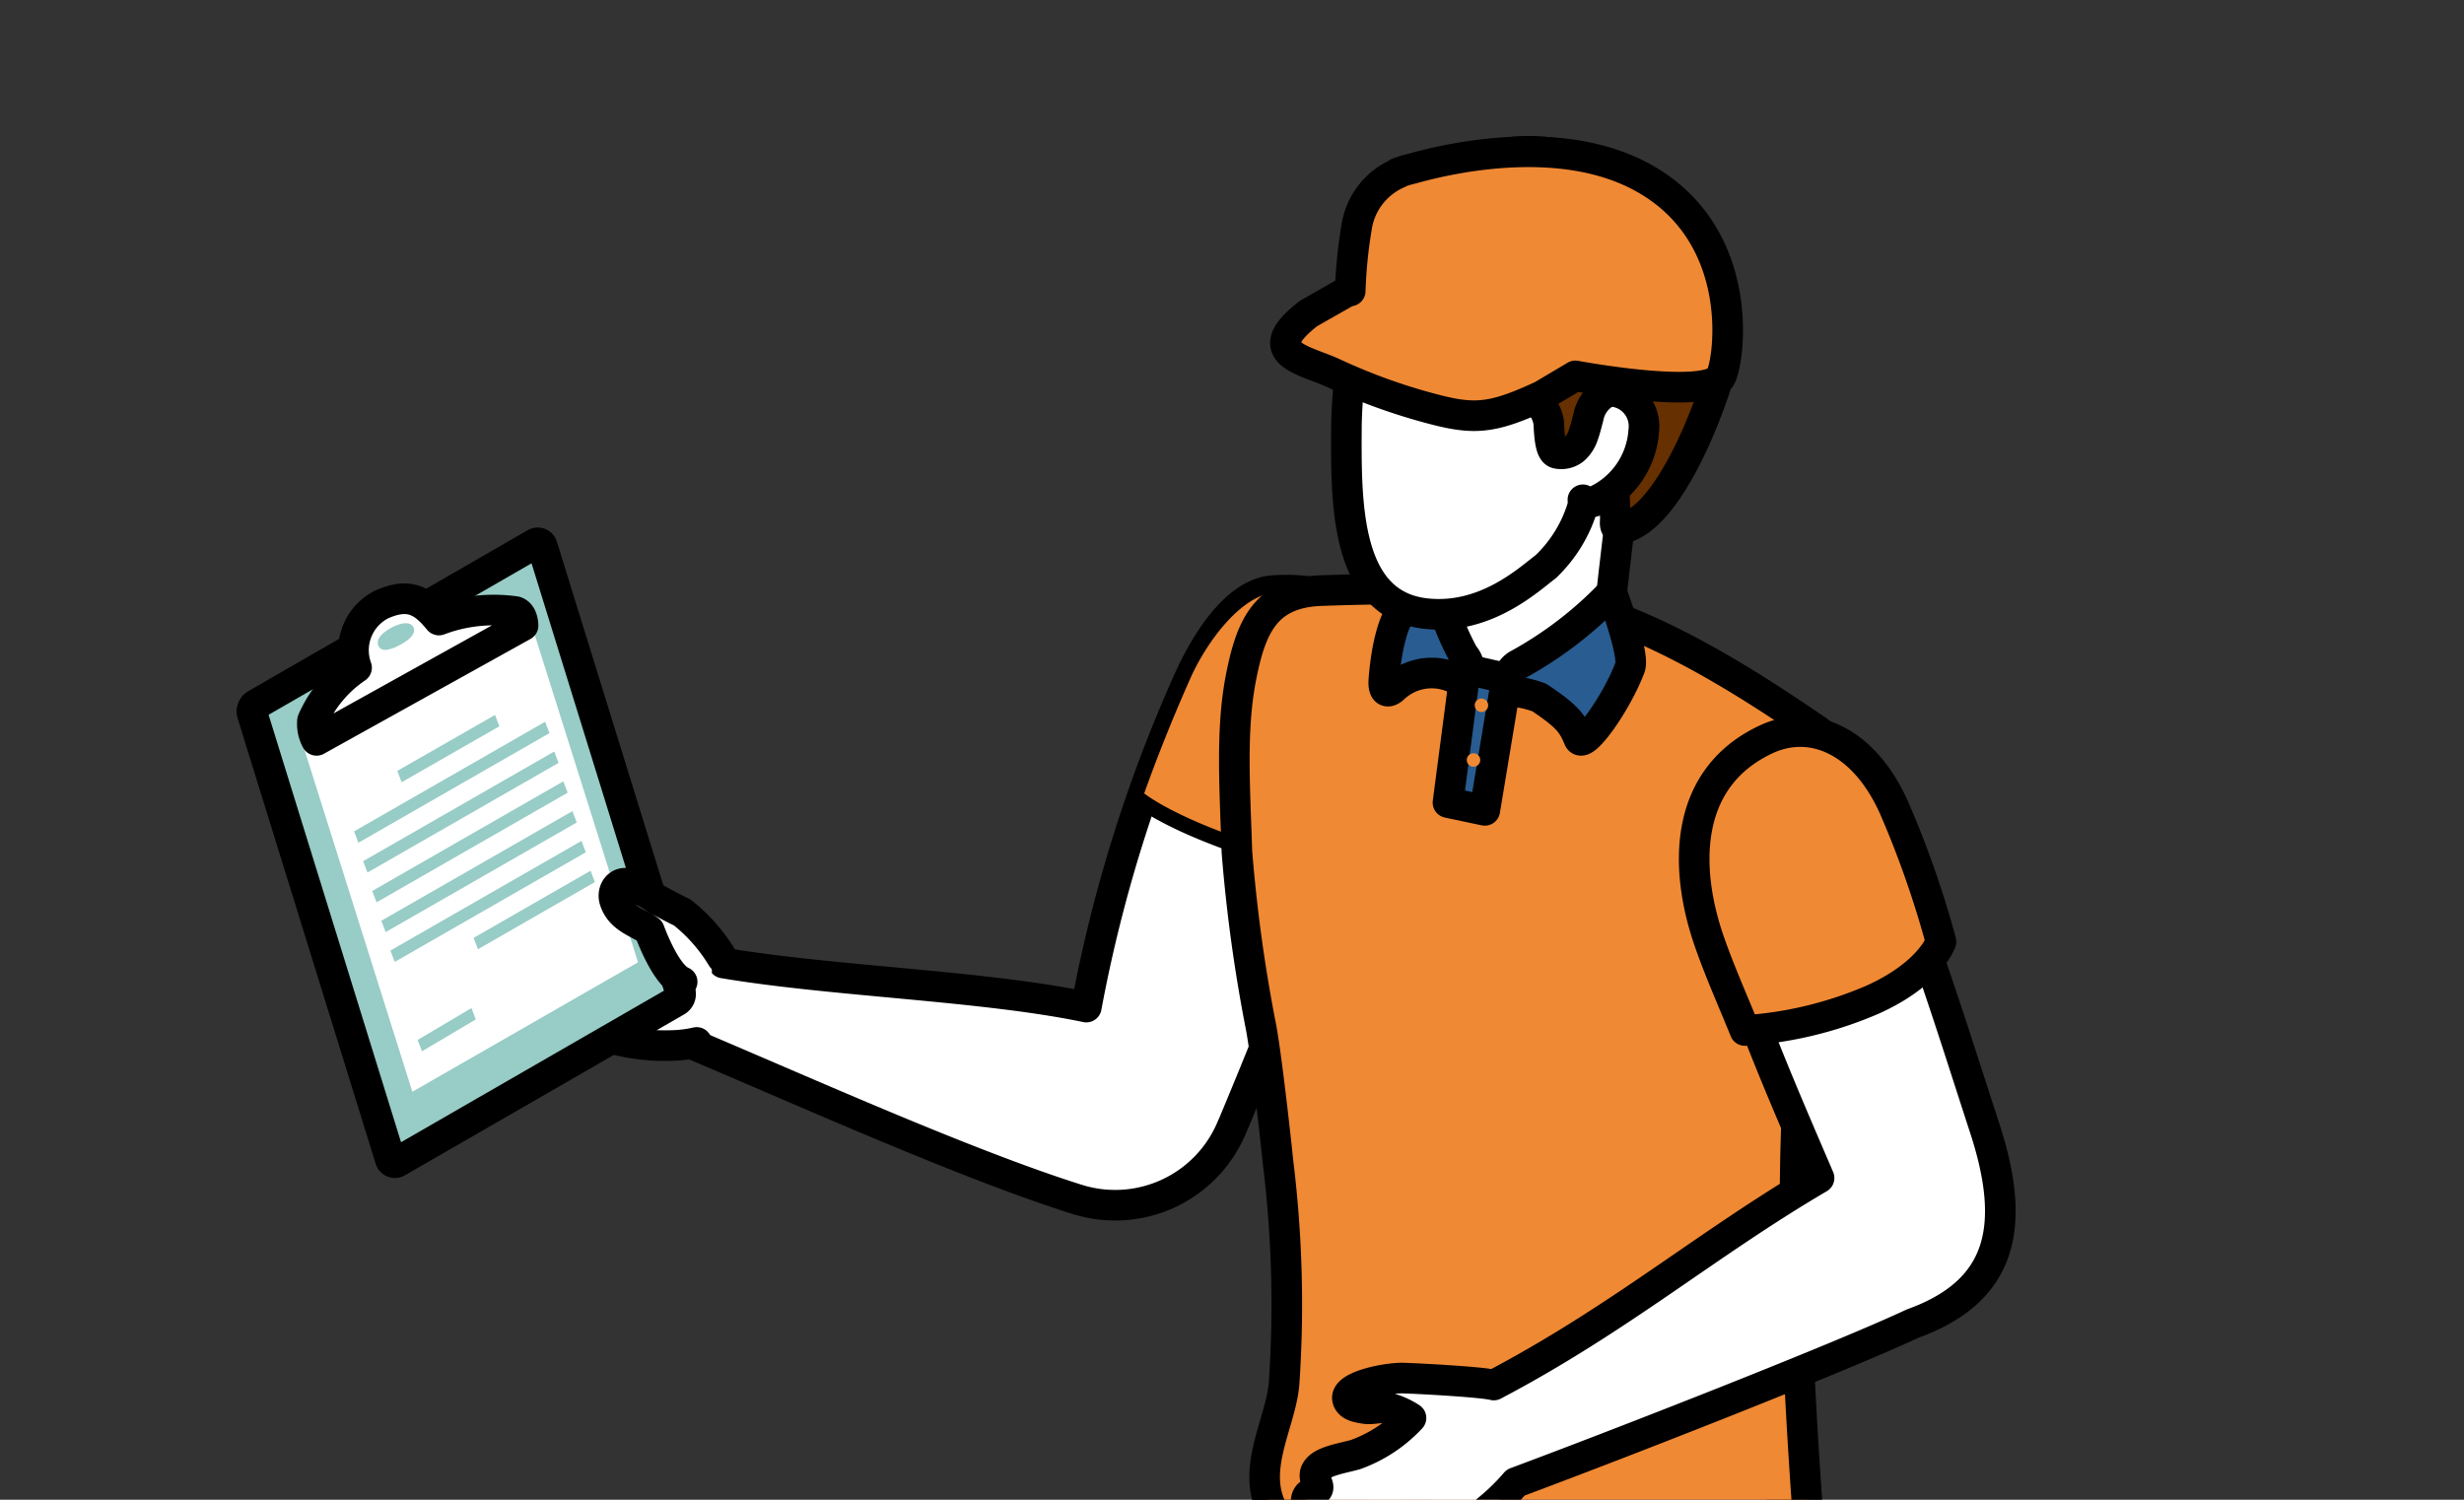 <svg xmlns="http://www.w3.org/2000/svg" xmlns:xlink="http://www.w3.org/1999/xlink" width="161" height="98" viewBox="0 0 161 98">
  <rect x="0" y="0" width="161" height="98" fill="#333333" stroke="none"/>
  <defs>
    <clipPath id="clip-path">
      <rect id="長方形_28793" data-name="長方形 28793" width="161" height="98" transform="translate(431.814 3493)" fill="#fff" stroke="#707070" stroke-width="1"/>
    </clipPath>
    <clipPath id="clip-path-2">
      <rect id="長方形_28792" data-name="長方形 28792" width="116.97" height="197.73" fill="none"/>
    </clipPath>
  </defs>
  <g id="マスクグループ_273" data-name="マスクグループ 273" transform="translate(-431.814 -3493)" clip-path="url(#clip-path)">
    <g id="グループ_33595" data-name="グループ 33595" transform="translate(446.91 3501.52)">
      <g id="グループ_33594" data-name="グループ 33594" clip-path="url(#clip-path-2)">
        <path id="パス_44944" data-name="パス 44944" d="M22.611,39.031c-.625-.511-.909-.5-1.293-.883a1.38,1.38,0,0,1-.557-1.133c.029-.466.127-.985.8-.549s2.149,1.094,2.947,1.5a12.154,12.154,0,0,1,2.851,2.827,3.9,3.9,0,0,1,.8,2.788c-.141,1.738-2.463,2.753-2.463,2.753a8.03,8.03,0,0,1-1.6.2,13.169,13.169,0,0,1-4.977-.78c-.277-.1-2.787-1.173-3.34-1.468s-1.11-.188-1.513-.589.079-.93.513-.9a8.238,8.238,0,0,1,1.437.437c.235.07,1.6.815,1.428.445s-1.4-.924-2.006-1.285-1.869-.576-2.407-1.173.12-1.237.762-1.005,1.828.609,2.223.821,2.137,1.234,2.05.818S16.8,40.9,16.134,40.47a31.07,31.07,0,0,1-2.913-1.51c-.724-.591.044-1.457.851-1.125s2.417.918,3.044,1.211,1.815,1.151,1.95.938-1.669-1.263-2.031-1.568-1.368-.571-1.547-.964-.3-.967.408-1.065a4.9,4.9,0,0,1,2.533.8c.929.477,3.423,1.162,4.405,1.551" transform="translate(4.727 13.269)" fill="#fff"/>
        <path id="パス_44945" data-name="パス 44945" d="M24.125,46.365c7.173,1.207,16.972,1.472,23.714,2.88a94.337,94.337,0,0,1,6.682-21.357c.993-2.222,3.016-5.693,5.536-5.857,3.336-.217,6.585.635,6.2,5.977-.638,8.823-5.081,19.959-8.853,28.978l-.034.064a8.253,8.253,0,0,1-10.121,4.763C40.1,59.567,29.669,54.872,22.01,51.632" transform="translate(8.045 8.042)" fill="#fff"/>
        <path id="パス_44946" data-name="パス 44946" d="M24.125,46.365c7.173,1.207,16.972,1.472,23.714,2.88a94.337,94.337,0,0,1,6.682-21.357c.993-2.222,3.016-5.693,5.536-5.857,3.336-.217,6.585.635,6.2,5.977-.638,8.823-5.081,19.959-8.853,28.978l-.034.064a8.253,8.253,0,0,1-10.121,4.763C40.1,59.567,29.669,54.872,22.01,51.632c0,0,2.2-.175,2.868-1.768s-.752-3.5-.752-3.5" transform="translate(8.045 8.042)" fill="#fff"/>
        <path id="パス_44947" data-name="パス 44947" d="M24.125,46.365c7.173,1.207,16.972,1.472,23.714,2.88a94.337,94.337,0,0,1,6.682-21.357c.993-2.222,3.016-5.693,5.536-5.857,3.336-.217,6.585.635,6.2,5.977-.638,8.823-5.081,19.959-8.853,28.978l-.034.064a8.253,8.253,0,0,1-10.121,4.763C40.1,59.567,29.669,54.872,22.01,51.632" transform="translate(8.045 8.042)" fill="#fff"/>
        <path id="パス_44948" data-name="パス 44948" d="M24.125,46.365c7.173,1.207,16.972,1.472,23.714,2.88a94.337,94.337,0,0,1,6.682-21.357c.993-2.222,3.016-5.693,5.536-5.857,3.336-.217,6.585.635,6.2,5.977-.638,8.823-5.081,19.959-8.853,28.978l-.034.064a8.253,8.253,0,0,1-10.121,4.763C40.1,59.567,29.669,54.872,22.01,51.632" transform="translate(8.045 8.042)" fill="none" stroke="#000" stroke-linecap="round" stroke-linejoin="round" stroke-width="2"/>
        <path id="パス_44949" data-name="パス 44949" d="M25.7,46.31a8.026,8.026,0,0,1-1.6.2,13.2,13.2,0,0,1-4.977-.781c-.277-.1-2.787-1.173-3.34-1.467s-1.11-.19-1.512-.589.078-.93.512-.9a8.166,8.166,0,0,1,1.438.438c.235.068,1.6.814,1.428.445s-1.4-.926-2.007-1.286S13.765,41.8,13.227,41.2s.122-1.236.762-1.005,1.828.609,2.223.822,2.138,1.234,2.05.817-1.461-.948-2.129-1.382a31.387,31.387,0,0,1-2.913-1.509c-.724-.593.044-1.458.851-1.127s2.418.919,3.045,1.213,1.815,1.151,1.949.937S17.4,38.7,17.036,38.4s-1.37-.572-1.549-.965-.3-.965.408-1.065a4.9,4.9,0,0,1,2.533.8c.93.477,3.425,1.162,4.405,1.551" transform="translate(4.727 13.288)" fill="#fff"/>
        <path id="パス_44950" data-name="パス 44950" d="M25.7,46.31a8.026,8.026,0,0,1-1.6.2,13.2,13.2,0,0,1-4.977-.781c-.277-.1-2.787-1.173-3.34-1.467s-1.11-.19-1.512-.589.078-.93.512-.9a8.166,8.166,0,0,1,1.438.438c.235.068,1.6.814,1.428.445s-1.4-.926-2.007-1.286S13.765,41.8,13.227,41.2s.122-1.236.762-1.005,1.828.609,2.223.822,2.138,1.234,2.05.817-1.461-.948-2.129-1.382a31.387,31.387,0,0,1-2.913-1.509c-.724-.593.044-1.458.851-1.127s2.418.919,3.045,1.213,1.815,1.151,1.949.937S17.4,38.7,17.036,38.4s-1.37-.572-1.549-.965-.3-.965.408-1.065a4.9,4.9,0,0,1,2.533.8c.93.477,3.425,1.162,4.405,1.551" transform="translate(4.727 13.288)" fill="none" stroke="#000" stroke-linecap="round" stroke-linejoin="round" stroke-width="2"/>
        <path id="パス_44951" data-name="パス 44951" d="M20.516,39.031c-.625-.511-.909-.5-1.293-.883a1.38,1.38,0,0,1-.557-1.133c.029-.466.127-.985.8-.549s2.149,1.094,2.947,1.5a12.154,12.154,0,0,1,2.851,2.827" transform="translate(6.822 13.269)" fill="#fff"/>
        <path id="パス_44952" data-name="パス 44952" d="M20.516,39.031c-.625-.511-.909-.5-1.293-.883a1.38,1.38,0,0,1-.557-1.133c.029-.466.127-.985.8-.549s2.149,1.094,2.947,1.5a12.154,12.154,0,0,1,2.851,2.827" transform="translate(6.822 13.269)" fill="none" stroke="#000" stroke-linecap="round" stroke-linejoin="round" stroke-width="0.4"/>
        <path id="パス_44953" data-name="パス 44953" d="M28.99,49.075a.536.536,0,0,1-.234.6L10.513,60.189A.314.314,0,0,1,10.036,60L1.019,30.9a.539.539,0,0,1,.234-.6L19.5,19.788a.314.314,0,0,1,.477.187Z" transform="translate(0.365 7.215)" fill="#98ccc6"/>
        <path id="パス_44954" data-name="パス 44954" d="M28.99,49.075a.536.536,0,0,1-.234.6L10.513,60.189A.314.314,0,0,1,10.036,60L1.019,30.9a.539.539,0,0,1,.234-.6L19.5,19.788a.314.314,0,0,1,.477.187Z" transform="translate(0.365 7.215)" fill="none" stroke="#000" stroke-linecap="round" stroke-linejoin="round" stroke-width="2"/>
        <path id="パス_44955" data-name="パス 44955" d="M3.315,31.277l7.321,23.21,14.745-8.461L18.056,22.8Z" transform="translate(1.212 8.334)" fill="#fff"/>
        <path id="パス_44956" data-name="パス 44956" d="M7.956,31.629l.284.741,6.385-3.656-.284-.741Z" transform="translate(2.908 10.225)" fill="#98ccc6"/>
        <path id="パス_44957" data-name="パス 44957" d="M5.887,35.462l.284.741L18.656,29.04l-.284-.741Z" transform="translate(2.152 10.344)" fill="#98ccc6"/>
        <path id="パス_44958" data-name="パス 44958" d="M6.321,36.888l.284.741,12.485-7.164-.284-.741Z" transform="translate(2.311 10.865)" fill="#98ccc6"/>
        <path id="パス_44959" data-name="パス 44959" d="M6.756,38.314l.284.741,12.485-7.164-.284-.741Z" transform="translate(2.47 11.386)" fill="#98ccc6"/>
        <path id="パス_44960" data-name="パス 44960" d="M7.191,39.739l.284.741L19.96,33.317l-.284-.741Z" transform="translate(2.628 11.907)" fill="#98ccc6"/>
        <path id="パス_44961" data-name="パス 44961" d="M7.626,41.165l.284.741,12.485-7.164L20.111,34Z" transform="translate(2.787 12.429)" fill="#98ccc6"/>
        <path id="パス_44962" data-name="パス 44962" d="M11.607,39.816l.284.741,7.642-4.389-.284-.741Z" transform="translate(4.243 12.95)" fill="#98ccc6"/>
        <path id="パス_44963" data-name="パス 44963" d="M8.929,44.082l.284.741,3.515-2.082L12.444,42Z" transform="translate(3.264 15.352)" fill="#98ccc6"/>
        <path id="パス_44964" data-name="パス 44964" d="M4.171,31.666l13.494-7.5s.005-.765-.492-.914a10.13,10.13,0,0,0-5.006.552c-1.032-1.266-1.95-1.82-3.757-1.01a3.349,3.349,0,0,0-1.624,4.124,8.1,8.1,0,0,0-2.88,3.46,2.247,2.247,0,0,0,.264,1.292" transform="translate(1.416 8.192)" fill="#fff"/>
        <path id="パス_44965" data-name="パス 44965" d="M4.171,31.666l13.494-7.5s.005-.765-.492-.914a10.13,10.13,0,0,0-5.006.552c-1.032-1.266-1.95-1.82-3.757-1.01a3.349,3.349,0,0,0-1.624,4.124,8.1,8.1,0,0,0-2.88,3.46A2.247,2.247,0,0,0,4.171,31.666Z" transform="translate(1.416 8.192)" fill="none" stroke="#000" stroke-linecap="round" stroke-linejoin="round" stroke-width="2"/>
        <path id="パス_44966" data-name="パス 44966" d="M9.349,23.836c.152.281-.005.7-.849,1.154-.89.478-1.267.389-1.419.108s-.067-.737.823-1.217c.844-.452,1.293-.326,1.445-.045" transform="translate(2.566 8.62)" fill="#98ccc6"/>
        <path id="パス_44967" data-name="パス 44967" d="M24.564,41.419c-.113-.348-1.356-3.056-2.155-3.458s-2.276-1.061-2.947-1.5-.769.083-.8.549a1.375,1.375,0,0,0,.556,1.133c.384.382.668.373,1.293.883a6.549,6.549,0,0,1,1.447,2.147c.556,1.341,1.258,1.558,1.876,1.426a.932.932,0,0,0,.725-1.184" transform="translate(6.822 13.269)" fill="#fff"/>
        <path id="パス_44968" data-name="パス 44968" d="M43.263,35.539c.909-2.584,2.033-5.388,3.173-7.941.993-2.222,3.359-5.655,5.877-5.82,3.337-.217,6.895.937,6.508,6.28A55.922,55.922,0,0,1,56.47,40.642a46.271,46.271,0,0,1-7.181-2.076c-4.662-1.7-6.026-3.027-6.026-3.027" transform="translate(15.814 7.952)" fill="#f08934"/>
        <path id="パス_44969" data-name="パス 44969" d="M43.263,35.539c.909-2.584,2.033-5.388,3.173-7.941.993-2.222,3.359-5.655,5.877-5.82,3.337-.217,6.895.937,6.508,6.28A55.922,55.922,0,0,1,56.47,40.642a46.271,46.271,0,0,1-7.181-2.076C44.627,36.864,43.263,35.539,43.263,35.539Z" transform="translate(15.814 7.952)" fill="none" stroke="#000" stroke-linecap="round" stroke-linejoin="round" stroke-width="1"/>
        <path id="パス_44970" data-name="パス 44970" d="M25.386,40.888a10.939,10.939,0,0,0-2.607-2.955,29.991,29.991,0,0,1-2.884-1.6c-1.107-.78-1.762.074-1.525.815.386,1.219,1.644,1.469,2.271,1.98,0,0,1.028,2.883,2.138,3.339" transform="translate(6.697 13.169)" fill="#fff"/>
        <path id="パス_44971" data-name="パス 44971" d="M25.386,40.888a10.939,10.939,0,0,0-2.607-2.955,29.991,29.991,0,0,1-2.884-1.6c-1.107-.78-1.762.074-1.525.815.386,1.219,1.644,1.469,2.271,1.98,0,0,1.028,2.883,2.138,3.339" transform="translate(6.697 13.169)" fill="none" stroke="#000" stroke-linecap="round" stroke-linejoin="round" stroke-width="2"/>
        <path id="パス_44972" data-name="パス 44972" d="M55.534,139.951c-.165,2.063-1.779,2.3-2.829,2.607-1.816.526-5.278.98-6.232,1.691a27.112,27.112,0,0,1-7.293,3.527c-2.835.92-4.157.752-4.027-1.483s1.688-3.194,3.363-4.411,4.815-2.812,6.433-4.536a15.387,15.387,0,0,0,3.384-5.787c1.883-2.035,7.162-1.565,7.1,1.269s.269,5.061.107,7.124" transform="translate(12.846 47.632)" fill="#f5c59a"/>
        <path id="パス_44973" data-name="パス 44973" d="M38.706,140.751c1.581-1.023,4.092-2.125,5.687-4a27.072,27.072,0,0,0,1.624-3.236c.89-1.671,3.266.975,4.023,1.925a6.881,6.881,0,0,0,4.019-1.447c.77-.679,1.813-1.774,2.317-.909s-.147,5.737-.2,6.109c0,.012-.008.016-.01.029,0,.083,0,.173.007.255.068,1.32-.594,3.217-1.736,3.5-1.976.492-6.433.8-7.483,1.508-2.57,1.74-5.787,2.532-7.642,3.109-2.9.907-6.053-.886-5.141-2.816.888-1.878,2.954-3,4.535-4.026" transform="translate(12.432 48.529)" fill="#7d7d7d"/>
        <path id="パス_44974" data-name="パス 44974" d="M38.706,140.751c1.581-1.023,4.092-2.125,5.687-4a27.072,27.072,0,0,0,1.624-3.236c.89-1.671,3.266.975,4.023,1.925a6.881,6.881,0,0,0,4.019-1.447c.77-.679,1.813-1.774,2.317-.909s-.147,5.737-.2,6.109c0,.012-.008.016-.01.029,0,.083,0,.173.007.255.068,1.32-.594,3.217-1.736,3.5-1.976.492-6.433.8-7.483,1.508-2.57,1.74-5.787,2.532-7.642,3.109-2.9.907-6.053-.886-5.141-2.816C35.059,142.9,37.125,141.774,38.706,140.751Z" transform="translate(12.432 48.529)" fill="none" stroke="#000" stroke-linecap="round" stroke-linejoin="round" stroke-width="2"/>
        <path id="パス_44975" data-name="パス 44975" d="M84.318,135.665c-.231,1.9-.979,4.49-.939,5.914s-.209.7-.564,1.256c-.834,1.319-1.29,2.709-2.6,3.292s-2.052,1.533-3.475.59a4.73,4.73,0,0,1-1.916-5.052c.571-2.047.363-5.806,1.391-7.711a13.347,13.347,0,0,0,1.8-5.3c1.542-1.543,6.331-1.173,6.221,1.206s.32,3.9.089,5.806" transform="translate(27.292 46.688)" fill="#fcd1a9"/>
        <path id="パス_44976" data-name="パス 44976" d="M73.912,143.256c.045-.187.067-.279.079-.333a10.244,10.244,0,0,1,.494-1.219c1.565-3.179.864-6.488,1.669-9.525.619-2.349,1.927-3.35,3.955-3,2.137-1.271,4.569-.63,5.024,2.612.266,1.9-.386,4.072-.374,4.71.04,1.673.01,3.246,0,3.946a9.537,9.537,0,0,1-1.794,5.4c-2.865,3.352-7.853,3.527-8.939.531a5.28,5.28,0,0,1-.116-3.127" transform="translate(26.95 46.997)" fill="#7d7d7d"/>
        <path id="パス_44977" data-name="パス 44977" d="M73.912,143.256c.045-.187.067-.279.079-.333a10.244,10.244,0,0,1,.494-1.219c1.565-3.179.864-6.488,1.669-9.525.619-2.349,1.927-3.35,3.955-3,2.137-1.271,4.569-.63,5.024,2.612.266,1.9-.386,4.072-.374,4.71.04,1.673.01,3.246,0,3.946a9.537,9.537,0,0,1-1.794,5.4c-2.865,3.352-7.853,3.527-8.939.531A5.28,5.28,0,0,1,73.912,143.256Z" transform="translate(26.95 46.997)" fill="none" stroke="#000" stroke-linecap="round" stroke-linejoin="round" stroke-width="2"/>
        <path id="パス_44978" data-name="パス 44978" d="M43.721,112.708c-.012-.44,0-1,.031-1.6a6.138,6.138,0,0,1,.081-1.387c.481-6.4,2.477-17.845,3.6-23.722,1.2-6.279,2.689-14.944,5.227-21.152,4.17.848,5.717,1.945,10.461,4.016,1.4.612,9.63,3.456,12,4.539-4.341,10.155-13.52,27.881-17.355,36.042-.438.933-.833,1.733-1.21,2.463a63.568,63.568,0,0,1,.922,12.861A321.724,321.724,0,0,1,54,159.55a8.055,8.055,0,0,1-4.516,2.253c-5.009.877-7.267-.243-7.057-1.624,1.424-9.373,1.3-47.124,1.3-47.471" transform="translate(15.502 23.702)" fill="#295c91"/>
        <path id="パス_44979" data-name="パス 44979" d="M56.589,60.634c7.642.691,15.082,1.483,22.654,2.168a20.9,20.9,0,0,1,1.685,6.088c.169,1.363,1.415,3.918,1.629,7.034.229,3.359-.582,5.335-1.024,7.282.116,3.408-.277,21.752-1,26.506a54.942,54.942,0,0,1,4.532,10.979c2.8,10.483,5.611,28.81,6.4,34.555a28.032,28.032,0,0,1-2.153,2.525c-3.539,3.564-7.288,3.236-7.74,1.9-3.072-9.044-10.5-37.276-12.753-45.931s-8.547-31.007-10.008-36.63c.014-.005.026-.008.038-.014-3.26-4.788-1.412-11.231-2.264-16.467" transform="translate(20.685 22.164)" fill="#295c91"/>
        <path id="パス_44980" data-name="パス 44980" d="M43.721,114.246c-.012-.44,0-1,.031-1.6a6.138,6.138,0,0,1,.081-1.387c.481-6.4,2.477-17.845,3.6-23.722,1.2-6.279,2.689-14.944,5.227-21.152,3.829.778,5.476,1.777,9.384,3.535-.138-3.142.2-6.393-.274-9.282,7.642.691,15.082,1.482,22.654,2.168a20.889,20.889,0,0,1,1.685,6.088c.169,1.361,1.415,3.918,1.628,7.034.231,3.359-.58,5.335-1.023,7.282.116,3.408-.277,21.752-1,26.506a54.781,54.781,0,0,1,4.532,10.979c2.8,10.482,5.612,28.809,6.4,34.555a28.687,28.687,0,0,1-2.153,2.525c-3.539,3.564-7.288,3.235-7.74,1.9-3.072-9.043-10.5-37.275-12.753-45.93-1.311-5.035-3.987-14.7-6.286-23.015-3.795,7.741-7.748,15.567-9.947,20.247-.438.933-.833,1.733-1.21,2.463a63.568,63.568,0,0,1,.922,12.861A321.785,321.785,0,0,1,54,161.089a8.058,8.058,0,0,1-4.516,2.252c-5.009.877-7.267-.243-7.057-1.624C43.848,152.346,43.719,114.594,43.721,114.246Z" transform="translate(15.502 22.164)" fill="none" stroke="#000" stroke-linecap="round" stroke-linejoin="round" stroke-width="2"/>
        <path id="パス_44981" data-name="パス 44981" d="M85.646,84.723c-1.226,1.042-4.2,2.141-5.967,2.765-4.542,1.6-13.034,1.021-17.727.378s-8.869-2.167-11.04-5.072.146-6.193.35-8.978a75.751,75.751,0,0,0-.391-14.356c-.139-1.361-.716-6.636-1.1-8.793a101.312,101.312,0,0,1-1.594-11.546c-.134-4.161-.4-7.958.258-11.353s1.618-5.593,5.275-5.72c5.541-.193,13.53-.287,18.642,1.547S82.32,28.62,85.9,31.054c3.882,2.641,1.665,4.766,1.342,9.041-.074.982-.6,2.2-1.23,5.091-2.536,11.645-.855,32.55-.365,39.538" transform="translate(17.548 8.024)" fill="#f08934"/>
        <path id="パス_44982" data-name="パス 44982" d="M85.646,84.723c-1.226,1.042-4.2,2.141-5.967,2.765-4.542,1.6-13.034,1.021-17.727.378s-8.869-2.167-11.04-5.072.146-6.193.35-8.978a75.751,75.751,0,0,0-.391-14.356c-.139-1.361-.716-6.636-1.1-8.793a101.312,101.312,0,0,1-1.594-11.546c-.134-4.161-.4-7.958.258-11.353s1.618-5.593,5.275-5.72c5.541-.193,13.53-.287,18.642,1.547S82.32,28.62,85.9,31.054c3.882,2.641,1.665,4.766,1.342,9.041-.074.982-.6,2.2-1.23,5.091C83.475,56.831,85.156,77.736,85.646,84.723Z" transform="translate(17.548 8.024)" fill="none" stroke="#000" stroke-linecap="round" stroke-linejoin="round" stroke-width="2"/>
        <path id="パス_44983" data-name="パス 44983" d="M58.111,12.8c-.037,5.22-.285,10.444-.227,15.664.012,1.077.541,1.666,1.62,2.261a8.594,8.594,0,0,0,7.577.083,2.574,2.574,0,0,0,1.663-2.226c.589-5.459,1.224-10.913,2.036-16.347L58.111,12.8" transform="translate(21.155 4.474)" fill="#fff"/>
        <path id="パス_44984" data-name="パス 44984" d="M59.159,23.293a18.242,18.242,0,0,0,1.215,2.762,1.361,1.361,0,0,1,0,1.848,3.6,3.6,0,0,0-4.6.352c-.423.348-.666.143-.609-.589.119-1.535.483-4.068,1.584-5.036.589-.519,2.406.662,2.406.662" transform="translate(20.163 8.224)" fill="#295c91"/>
        <path id="パス_44985" data-name="パス 44985" d="M59.159,23.293a18.242,18.242,0,0,0,1.215,2.762,1.361,1.361,0,0,1,0,1.848,3.6,3.6,0,0,0-4.6.352c-.423.348-.666.143-.609-.589.119-1.535.483-4.068,1.584-5.036C57.342,22.111,59.159,23.293,59.159,23.293Z" transform="translate(20.163 8.224)" fill="none" stroke="#000" stroke-linejoin="round" stroke-width="2"/>
        <path id="パス_44986" data-name="パス 44986" d="M77.5,15.035c-1.528,3.042-5.708,4.458-7.56,6.291s-1.518,3.62-2.455,5.05a6.506,6.506,0,0,1-2.252,2.309,19.218,19.218,0,0,1-4.082,1.957,7.429,7.429,0,0,1-3.325.377A3.566,3.566,0,0,1,55.45,29.9a7.485,7.485,0,0,1-1.113-2.067c-1.1-2.56-1.076-11.931-.855-13.582a29.364,29.364,0,0,1,1.542-6.579,6.93,6.93,0,0,1,4.621-4.331A22.355,22.355,0,0,1,68.651,1.46a9.534,9.534,0,0,1,7.016,3.621,12.59,12.59,0,0,1,2.056,8.638,4.706,4.706,0,0,1-.223,1.315" transform="translate(19.505 0.532)" fill="#fff"/>
        <path id="パス_44987" data-name="パス 44987" d="M65.835,28.588c.589-5.459,1.224-10.913,2.036-16.347" transform="translate(24.065 4.474)" fill="none" stroke="#000" stroke-linecap="round" stroke-linejoin="round" stroke-width="2"/>
        <path id="パス_44988" data-name="パス 44988" d="M58.231,34.5l2.406.509,1.431-8.625-2.694-.6Z" transform="translate(21.285 9.424)" fill="#295c91"/>
        <path id="パス_44989" data-name="パス 44989" d="M58.231,34.5l2.406.509,1.431-8.625-2.694-.6Z" transform="translate(21.285 9.424)" fill="none" stroke="#000" stroke-linejoin="round" stroke-width="2"/>
        <path id="パス_44990" data-name="パス 44990" d="M59.132,30.23a.439.439,0,1,0,.438-.422.43.43,0,0,0-.438.422" transform="translate(21.615 10.896)" fill="#f08934"/>
        <path id="パス_44991" data-name="パス 44991" d="M59.512,27.612a.439.439,0,1,0,.438-.422.43.43,0,0,0-.438.422" transform="translate(21.753 9.939)" fill="#f08934"/>
        <path id="パス_44992" data-name="パス 44992" d="M67.937,22.122A25.153,25.153,0,0,1,61.856,26.8c-.845.43-.915,1.745-.915,1.745a6.779,6.779,0,0,1,2.267.429c1.891,1.263,2.171,1.714,2.585,2.694.3.718,2.5-2.4,3.344-4.673.318-.86-1.2-4.872-1.2-4.872" transform="translate(22.276 8.086)" fill="#295c91"/>
        <path id="パス_44993" data-name="パス 44993" d="M67.937,22.122A25.153,25.153,0,0,1,61.856,26.8c-.845.43-.915,1.745-.915,1.745a6.779,6.779,0,0,1,2.267.429c1.891,1.263,2.171,1.714,2.585,2.694.3.718,2.5-2.4,3.344-4.673C69.455,26.134,67.937,22.122,67.937,22.122Z" transform="translate(22.276 8.086)" fill="none" stroke="#000" stroke-linejoin="round" stroke-width="2"/>
        <path id="パス_44994" data-name="パス 44994" d="M71.579,25.536c-.089.034-.878.462-.834-.309s-.126-1.835-.008-2.414c.274-1.357.918-3.531.307-4.561s-1.745.16-2.087.677a13.231,13.231,0,0,1-1.127,1.749.736.736,0,0,1-1.024-.068,2.743,2.743,0,0,1-.038-1.947c.221-.691-.5-1.484-.677-2.23l-.012-.209c.018-.4.343-.617.447-.93s.437-1.051-.229-1.045a23.942,23.942,0,0,1-2.563.3c-3.552-.374-6.78-1.195-9.5-3.789-.376-.358-.564-2.239.012-3.574C56.09,2.925,62.652.1,67.392,1.264,73.626,2.8,78.28,5.9,77.987,13.721c-.046,1.224-2.958,10.48-6.408,11.815" transform="translate(19.696 0.366)" fill="#663000"/>
        <path id="パス_44995" data-name="パス 44995" d="M66.3,14.25a23.6,23.6,0,0,1-2.563.3c-3.552-.373-6.781-1.195-9.5-3.789-.374-.358-.563-2.239.014-3.574C56.091,2.925,62.653.1,67.392,1.265,73.627,2.8,78.281,5.9,77.987,13.721c-.045,1.225-2.958,10.48-6.407,11.815-.089.034-.878.462-.834-.309s-.127-1.835-.01-2.414" transform="translate(19.696 0.366)" fill="none" stroke="#000" stroke-linejoin="round" stroke-width="2"/>
        <path id="パス_44996" data-name="パス 44996" d="M74.083,8.352c-.449-.341-.858-.69-1.292-1.034,1.262-.289,1.478-1.187,2.907-.415a6.6,6.6,0,0,0-2.2-3.363,9.219,9.219,0,0,0-5.1-2.047c-.044,0-.145-.023-.221-.025a18.1,18.1,0,0,0-7.149,1.538c-.58.232-1.8.795-2.451,1.087,0,0,2.14-.072,1.841.04-1.972.741-4.762,1.614-6.019,3.538A16.26,16.26,0,0,1,58.72,9.883c.877.681-.956.264-.933.4a7.98,7.98,0,0,0,7.658.306,22.424,22.424,0,0,1,3.1-.725c-.922-.131-2.061-.2-2.991-.315.713-.1,2.8-.449,3.254-.593,2.067-.647,3.333-1.11,5.274-.6" transform="translate(19.884 0.536)" fill="#87450f"/>
        <path id="パス_44997" data-name="パス 44997" d="M64.983,15.474a10.484,10.484,0,0,1-.5,2.629c-.423.914.325,1.838,1.163,1.475a5.428,5.428,0,0,0,3.13-4.57c.089-1.77-.385-2.526-1.822-2.324s-1.712,1.535-1.975,2.791" transform="translate(23.527 4.624)" fill="#fff"/>
        <path id="パス_44998" data-name="パス 44998" d="M51.9,77.838c.789-.254-.154-.763.2-1.387s1.562-.781,2.56-1.056A9.2,9.2,0,0,0,58.293,73a5.223,5.223,0,0,0-1.5-.669c-.646-.03-1.051.127-1.535.049s-.985-.168-1.106-.587c-.254-.875,2.57-1.426,3.623-1.4.855.022,5.11.246,5.928.453,8.245-4.336,13.907-9.219,21.254-13.527-2.741-6.378-4.154-9.656-6.709-16.954-.791-2.257-.718-7.011,3.019-9.346,1.987-1.241,6.223-.243,6.922,1.484,3.72,9.2,5.474,15.074,7.591,21.555s1.124,10.668-4.71,12.775c-4.718,2.209-18.65,7.672-25.938,10.388a14.1,14.1,0,0,1-4.136,3.306,17.925,17.925,0,0,1-2.82,1.366,10.165,10.165,0,0,1-1.645.173.549.549,0,0,1-.363-.96c.34-.255-1.382-.033-2.166-.111s-.991-1.013-.321-1.224-.55-.358-1.4-.474-1.173-1.208-.384-1.462" transform="translate(18.806 11.137)" fill="#fff"/>
        <path id="パス_44999" data-name="パス 44999" d="M51.9,77.838c.789-.254-.154-.763.2-1.387s1.562-.781,2.56-1.056A9.2,9.2,0,0,0,58.293,73a5.223,5.223,0,0,0-1.5-.669c-.646-.03-1.051.127-1.535.049s-.985-.168-1.106-.587c-.254-.875,2.57-1.426,3.623-1.4.855.022,5.11.246,5.928.453,8.245-4.336,13.907-9.219,21.254-13.527-2.741-6.378-4.154-9.656-6.709-16.954-.791-2.257-.718-7.011,3.019-9.346,1.987-1.241,6.223-.243,6.922,1.484,3.72,9.2,5.474,15.074,7.591,21.555s1.124,10.668-4.71,12.775c-4.718,2.209-18.65,7.672-25.938,10.388a14.1,14.1,0,0,1-4.136,3.306,17.925,17.925,0,0,1-2.82,1.366,10.165,10.165,0,0,1-1.645.173.549.549,0,0,1-.363-.96c.34-.255-1.382-.033-2.166-.111s-.991-1.013-.321-1.224-.55-.358-1.4-.474S51.109,78.092,51.9,77.838Z" transform="translate(18.806 11.137)" fill="none" stroke="#000" stroke-linecap="round" stroke-linejoin="round" stroke-width="2"/>
        <path id="パス_45000" data-name="パス 45000" d="M73.327,48.3c-.777-1.921-1.626-3.806-2.321-5.8-1.584-4.532-1.858-10.577,3.656-13.2,3.059-1.458,6.535.086,8.485,4.614a64.243,64.243,0,0,1,2.991,8.578s-.672,2.074-4.448,3.784A25.157,25.157,0,0,1,73.327,48.3" transform="translate(25.592 10.517)" fill="#f08934"/>
        <path id="パス_45001" data-name="パス 45001" d="M73.327,48.3c-.777-1.921-1.626-3.806-2.321-5.8-1.584-4.532-1.858-10.577,3.656-13.2,3.059-1.458,6.535.086,8.485,4.614a64.243,64.243,0,0,1,2.991,8.578s-.672,2.074-4.448,3.784A25.157,25.157,0,0,1,73.327,48.3Z" transform="translate(25.592 10.517)" fill="none" stroke="#000" stroke-linecap="round" stroke-linejoin="round" stroke-width="2"/>
        <path id="パス_45002" data-name="パス 45002" d="M53.788,10.731a33.7,33.7,0,0,0-.414,4.529c-.033,5.1-.132,11.82,5.207,12.394,3.874.418,6.694-2.22,7.819-3.072a9,9,0,0,0,2.429-3.994" transform="translate(19.508 3.923)" fill="none" stroke="#000" stroke-linecap="round" stroke-linejoin="round" stroke-width="2"/>
        <path id="パス_45003" data-name="パス 45003" d="M66.007,12.512a2.287,2.287,0,0,1,2.655,2.554,5.437,5.437,0,0,1-3.13,4.572.86.86,0,0,1-.844-.064" transform="translate(23.645 4.564)" fill="none" stroke="#000" stroke-linecap="round" stroke-linejoin="round" stroke-width="2"/>
        <path id="パス_45004" data-name="パス 45004" d="M51.973,11.584,54.408,10.2s.112-.037.279-.083a31.072,31.072,0,0,1,.456-4.392,4.6,4.6,0,0,1,2.7-3.309l-.02-.023.143-.046a6.142,6.142,0,0,1,.77-.224c2.447-.69,9.7-2.35,15.039.568,6.959,3.806,5.663,12.211,5.1,13.078-.97,1.488-9.474-.1-9.474-.1l-2.182,1.293c-3.493,1.624-4.588,1.585-7.766.7a38.466,38.466,0,0,1-5.786-2.137c-1.913-.918-5.136-1.286-1.691-3.944" transform="translate(18.442 0.374)" fill="#f08934"/>
        <path id="パス_45005" data-name="パス 45005" d="M51.973,11.584,54.408,10.2s.112-.037.279-.083a31.072,31.072,0,0,1,.456-4.392,4.6,4.6,0,0,1,2.7-3.309l-.02-.023.143-.046a6.142,6.142,0,0,1,.77-.224c2.447-.69,9.7-2.35,15.039.568,6.959,3.806,5.663,12.211,5.1,13.078-.97,1.488-9.474-.1-9.474-.1l-2.182,1.293c-3.493,1.624-4.588,1.585-7.766.7a38.466,38.466,0,0,1-5.786-2.137C51.75,14.61,48.528,14.241,51.973,11.584Z" transform="translate(18.442 0.374)" fill="none" stroke="#000" stroke-linecap="round" stroke-linejoin="round" stroke-width="2"/>
        <path id="パス_45006" data-name="パス 45006" d="M62.415,13.1a2.328,2.328,0,0,1,.87,1.48c.051,1.118.141,1.932.534,2.017a1.345,1.345,0,0,0,1.1-.246,2.087,2.087,0,0,0,.627-.972c.135-.367.22-.751.325-1.128A2.329,2.329,0,0,1,68.1,12.332" transform="translate(22.815 4.507)" fill="none" stroke="#000" stroke-linecap="round" stroke-linejoin="round" stroke-width="2"/>
        <path id="パス_45007" data-name="パス 45007" d="M67.89,108.077c-1.311-5.036-6.445-23.62-8.745-31.937" transform="translate(21.619 27.831)" fill="none" stroke="#000" stroke-linecap="round" stroke-linejoin="round" stroke-width="2"/>
      </g>
    </g>
  </g>
</svg>
